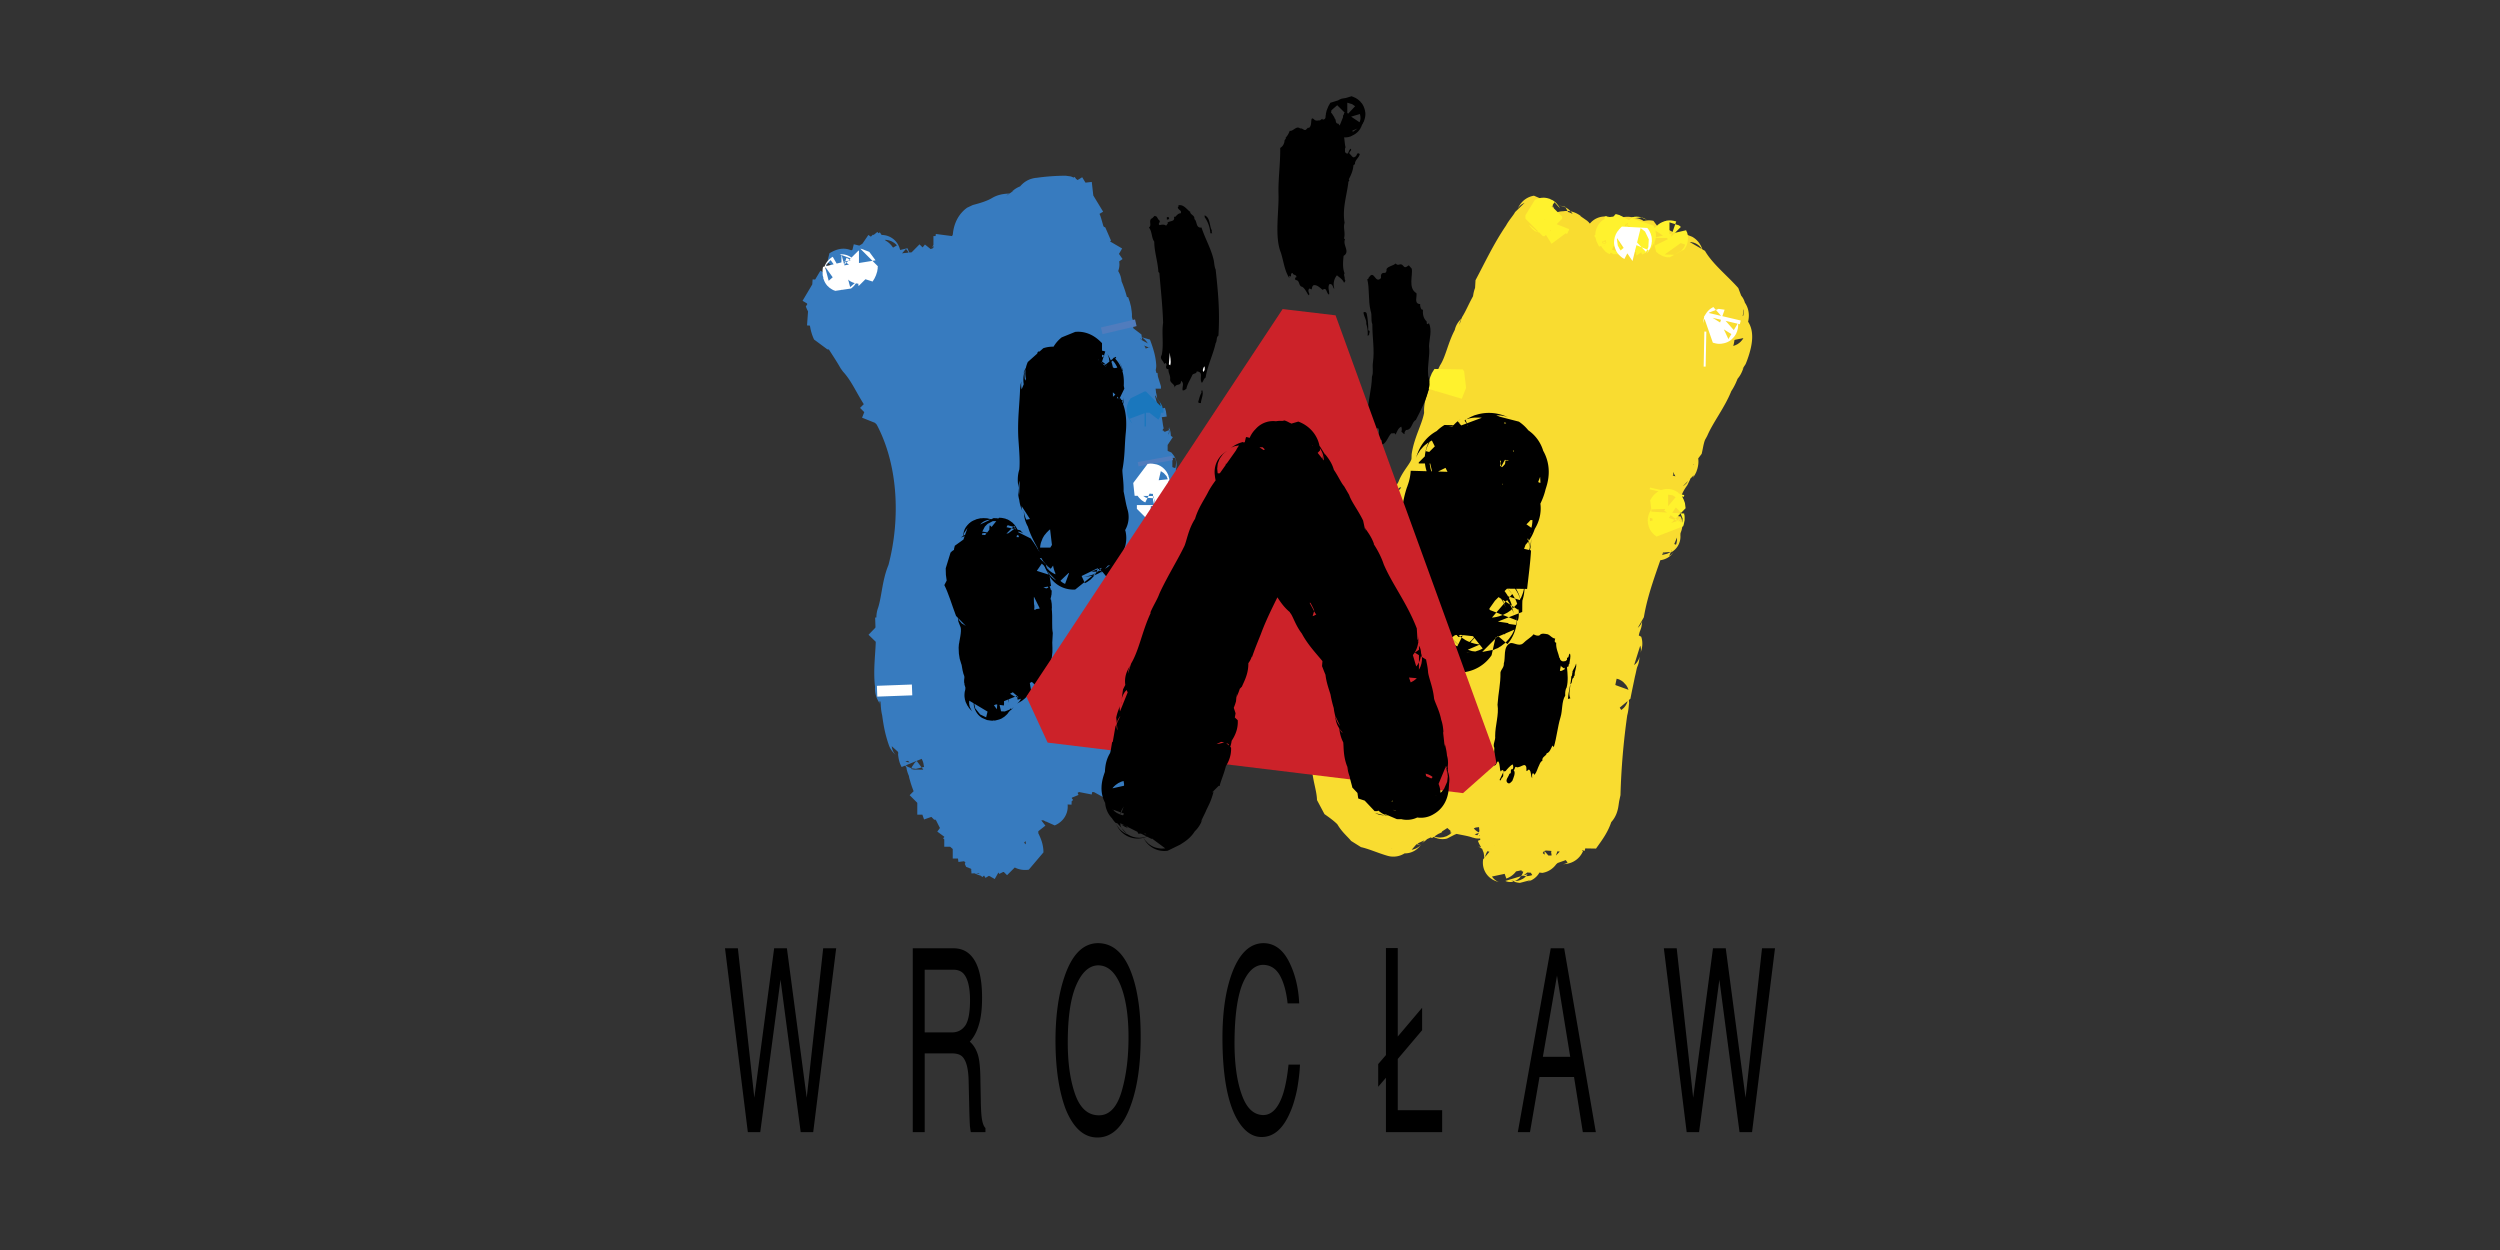 <svg xmlns="http://www.w3.org/2000/svg" id="wroclaw" version="1.1" viewBox="0 0 200 100"><rect x="0" y="0" width="200" height="100" fill="#333333" stroke="none"/><defs><style>.st0,.st1,.st10,.st11,.st12,.st13,.st14,.st15,.st2,.st3,.st4,.st5,.st6,.st7,.st8,.st9,.text{fill-rule:evenodd}.st0,.st15{fill:#fff}.st1,.st10,.st12{fill:#cc2229}.st2{fill:#fff22d;stroke:#fff22d}.st10,.st12,.st13,.st14,.st15,.st16,.st2,.st3,.st4,.st6,.st7,.st8,.st9{stroke-linejoin:bevel}.st10,.st13,.st14,.st15,.st16,.st2,.st3,.st4,.st7{stroke-width:2.801px}.st3{fill:#f9dc30;stroke:#f9dc30}.st16{fill:none;stroke-linecap:square}.st13,.st16{stroke:#377bbf}.st4{stroke:#507cbd}.st14,.st4{fill:#507cbd}.st6{stroke-width:5.966px}.st6,.st7,.st8,.st9{stroke:#000}.st8{stroke-width:3.58px}.st9{stroke-width:4.176px}.st10,.st12{stroke:#cc2229}.st11,.st13{fill:#377bbf}.st12{stroke-width:4.773px}.st14{stroke:#1a77bd}.text{fill:#000}.st15{stroke:#fff}@media (prefers-color-scheme:dark){.text{fill:#ddd}.st2{fill:#121212}.st15,.st2{stroke:#121212}}</style></defs><g id="logo"><path d="M90.248 62.116c-.599-.251-1.37.351-1.89.414-.174-.362-.425-.677-.567-1.022-.11-.158-.268-.174-.378-.267-.126.204.063.534.063.676-.032.015-.048-.016-.063-.032-.079.032-.032.126-.047.19-.174-.3-.362-.725-.709-.913-.252.031-.094.378-.346.346l-.08.409c-.409-.016-.33-.708-.708-.567l-.079-.062c-.125.188-.125.204-.078.439.031.047.11.095.11.158-.205.094-.189-.346-.378-.267l.11.345c-.188.016-.251-.189-.409-.298-.016.014-.047.031-.031.062l-.19-.252c-.472.19.048.535-.125.866.22.031.078.267.188.377l-.062.08-.126-.237c-.142.063-.032.19 0 .268l-.063-.11-.126.079.126.109c-.315-.015-.284-.503-.536-.534.016-.031.016-.299-.157-.377-.11.078-.063.298-.252.345.031.41.063.613.11.975.079.173.205.347.33.456l-.062-.078c-.268.378.55.817 0 1.054-.11-.33-.394-.409-.504-.755-.079-.205-.095-.614-.3-.755-.063.094-.031.235-.031.346-.283.063-.252-.252-.378-.378-.142.393.236.676.267 1.054l-.078.079-.346-.268c-.047.047-.08.11-.142.078l-.047-.031-.078.063c.078.047.267.205.078.267.016.205.126.41.11.567-.457-.094-.299.645-.708.645v.157c-.063-.079-.11-.283-.268-.267-.11.095.094.188.079.33-.19.928.598 1.462.598 2.312-.283.047-.472-.204-.677-.378-.158-.063-.598 0-.567-.346.031-.063-.031-.094-.079-.141-.094.031-.126.141-.031.22-.079.157 0 .41-.158.488l-.11-.11c-.047.031-.063.094-.079.157-.33-.078-.378-.471-.708-.424-.047.157 0 .378.031.534-.314.19-.362-.346-.645-.267l.236.377c0 .047-.11-.031-.158-.031l-.078.142c-.016-.331-.536-.535-.835-.787-.063-.158-.204-.252-.33-.236l-.236-.22c-.047.016-.032.078-.032.11l.488.424.048-.046-.048.046.567.52.048-.032c-.095-.11.157.409.188.079-.031.11.047.235.142.252-.661-.44-1.276-1.038-1.78-1.652.032.079.095.126.158.189l.11-.11c-.33-.189-.362-.55-.598-.723v.11c-.583-.645-.787-1.525-1.322-2.187l-.11.11c-.315-.33-.458-.801-.804-1.084a.86.86 0 0 0-.22-.504c.031.378.142.567.267.944l.032-.031.031.188h-.031c-.22-.629-.535-1.226-.677-1.887-.016.063.047.079.079.11.063-.047.016-.142.031-.22-.236-.252-.237-.258-.326-.573-.027-.504-.59-1.08-.59-1.08s-.139-.156.05.552c-.205-.362.016-1.1-.614-1.085-.016-.205-.22-.236-.3-.425-.267-.77-.378-1.369-.488-2.217-.126-.424-.063-.912-.189-1.321-.063.142-.031.33-.031.488.063-.583-.425-.63-.315-1.18-.204-1.384.095-2.894.047-4.184l.032-.031c-.268-.078.047-.362-.079-.457.268-.377-.015-.77.158-1.179.362-1.1.362-2.359.834-3.428 1.118-4.168.866-9.09-1.244-12.724l-.079.08-.267-.41-.032.032c.158-.393-.346-.503-.377-.865-.693-1.038-1.071-2.044-1.937-2.988-.283-.503-.551-.912-.866-1.4l-.031.047v-.189c-.3-.377-.552-.708-.882-1.1-.3.063.016.471-.3.424-.267-.566-.235-1.117-.33-1.746l-.158-.11.158.032c.016-.22-.189-.44-.268-.677.41 0 .662.613 1.056.456-.016-.393-.552-.44-.536-.676l-.33-.189.141-.078c.079.047.032.204.158.157.031-.22.236-.047.267-.157.158.126.268.55.52.377.079-.173-.158-.173-.22-.22-.095-.205-.615-.362-.268-.614a.675.675 0 0 1 .378.158v-.158l.189.189c.063-.031.031-.094.047-.142.189.079.142-.188.142-.235l-.11-.142c.03.047.188.016.267-.079.173.032-.016.567.267.378-.173-.079 0-.205 0-.299.064.063.11.283.253.299l-.11.487c-.221-.078-.174-.315-.457-.22.267.126-.063.676.346.44v-.11c-.032.094.047.126.078.189a.144.144 0 0 0 .19-.11c-.064-.22.094-.472.141-.724.016.079-.015.173.047.236h.032l.047-.267c-.016.031.016.063.031.078.11-.125-.031-.252-.031-.377l.031.031c.016-.079.142-.141.032-.22l-.064.079c.032-.504.52-.708.441-1.258 0-.158.174-.347.126-.52.22.126.33.158.441.41l.189.046c-.063.032-.016.11-.031.19l.078.062c.016-.015.047-.031.032-.063.3.346.33.63.645 1.007l.08-.063c-.048-.031-.048-.079-.048-.126l.158.189c.173-.3-.158-.472-.158-.787-.063-.047-.078-.125-.031-.188-.11-.3-.363-.44-.536-.724.048 0 .095.016.127-.031l.11.11c.079-.08 0-.19-.047-.268l.079-.063c.236.362.472.897.535 1.353h-.047c-.016.267.173.597.346.755l.078-.11c0 .062.079.093.11.14l.19-.062c-.346-.598-.535-1.258-.913-1.825 0-.11 0-.251-.11-.298a.335.335 0 0 1 .267-.267c.346-.095.11.377.346.377.016.236.268.346.063.566l.425.378c-.078.047-.094.126-.047.189l.079.078c-.079-.031-.126-.22-.19-.33-.078.188 0 .393.08.566.252.063.267-.141.487-.126.142-.11-.141-.33.158-.298.079.11-.047.534.268.456l.062-.189c-.094.173.174.11.237.22.031-.189.204-.157.33-.189.11 0 .252.3.347.079-.11-.11.063-.362 0-.566.142.062.315.015.41.188l.078-.079c.016.158.11.283.236.378.095-.094.205.173.3-.031-.127-.126-.048-.283.11-.346l.157.126c.441-.189 1.087-.33 1.197-.912.189-.11.22-.52.504-.41v-.046c.488.063 1.055-.268 1.386-.708-.095-.22.173-.205.157-.377-.031-.567.127-1.133.567-1.448.646-.173 1.307-.361 1.89-.708.488-.299 1.102 0 1.512-.487.251-.094.409-.393.724-.377.363-.19.315-.551.787-.567a15.591 15.591 0 0 1 2.158-.157c.393.11-.047.944.378.645l.189.205c.125.078.141-.19.283-.205l.22.361c.095.11-.173.378-.063.473-.11.566.315.408.457.833.267.85.425 1.746.944 2.5l.19.11c-.268.19.126.346.11.598.078.094.283.11.141.268-.062.03-.125.094-.189.157l.268.944c.189.11.126.377.189.566.315.676.536 1.541.677 2.296h.079l.047.488c.047.031.063.204.11.299.094.33.032 1.053.646.99.063.378.047.834.33 1.086.22 1.226.787 2.421.835 3.633.126.204.03.566.22.786-.063.315.11.535.158.802.157.44.141.975.299 1.431-.079-.016-.047.268-.031.22s-.048-.079-.08-.11h.111l.047.41h.063v.125c-.047-.031-.063.047-.11.063.157.236.173.52.236.802h-.079c-.031.677 0 1.415.268 2.029l.11-.063c0 .063.079.094.11.141.11-.236-.03-.362-.03-.597h.03l.158 1.053c.016.063-.047-.078-.078-.11-.079.66.126 1.415.11 2.155-.016-.047.032-.126-.031-.158-.047.645.047 1.227-.047 1.888.141.11.393.031.535.078.236-.33.032-.723.032-1.1.047-.284.11-.661-.079-.787.22-.142-.094-.393.126-.567l-.047-.046c.19.519-.078 1.226.236 1.698-.031.142.512.716.638.763-.283.472-8.967 13.619-9.36 14.028l6.078.658c.078.141.33.23.425.513-.032.567-.205 1.259-.3 1.888h-.047c-.189.55-.141 1.132-.488 1.542l-.033.876Z" class="st11"/><path d="M90.248 62.116c-.599-.251-1.37.351-1.89.414-.174-.362-.425-.677-.567-1.022-.11-.158-.268-.174-.378-.267-.126.204.063.534.063.676-.032.015-.048-.016-.063-.032-.079.032-.032.126-.047.19-.174-.3-.362-.725-.709-.913-.252.031-.094.378-.346.346m0 0-.08.409m0 0c-.409-.016-.33-.708-.708-.567m0 0-.079-.062m0 0c-.125.188-.125.204-.078.44.031.047.11.094.11.157-.205.095-.189-.345-.378-.267m0 0 .11.346m0 0c-.188.015-.251-.19-.409-.299-.016.015-.047.032-.031.062m0 0-.19-.251m0 0c-.472.19.048.535-.125.866.22.031.078.267.188.377m0 0-.062.079-.126-.237m0 0c-.142.064-.032.19 0 .268m0 0-.064-.11-.126.079.126.109m0 0c-.314-.015-.283-.503-.535-.534.016-.031.016-.299-.157-.377-.11.078-.063.298-.252.345.031.41.063.613.11.975.079.173.205.347.33.456m0 0-.062-.078m0 0c-.268.378.55.817 0 1.054-.11-.33-.394-.409-.504-.755-.079-.205-.094-.614-.3-.755-.063.094-.031.235-.031.346-.283.063-.252-.252-.378-.378-.142.393.236.676.267 1.054m0 0-.078.079-.346-.267m0 0c-.047.046-.08.11-.142.078m0 0-.047-.032-.078.064m0 0c.078.046.267.204.078.266.015.205.126.41.11.567-.457-.094-.3.645-.709.645m0 0v.157m0 0c-.063-.08-.11-.283-.267-.267-.11.094.094.188.078.33-.189.928.599 1.462.599 2.311-.284.047-.473-.204-.677-.377-.158-.064-.599 0-.567-.346.03-.063-.032-.095-.08-.142-.093.032-.125.142-.03.22-.08.158 0 .41-.158.489m0 0-.11-.11m0 0c-.047.03-.063.094-.079.156-.33-.078-.378-.47-.708-.423-.047.157 0 .377.031.534-.314.189-.362-.346-.645-.268m0 0 .236.378m0 0c0 .047-.11-.031-.157-.031m0 0-.08.141m0 0c-.015-.33-.535-.535-.834-.786-.063-.158-.204-.252-.33-.236m0 0-.237-.22m0 0c-.047.016-.031.078-.031.11m0 0 .488.424.047-.047-.047.047.567.519.047-.031m0 0c-.095-.11.158.409.189.079-.032.11.047.235.142.251-.662-.44-1.276-1.037-1.78-1.652.032.08.095.126.158.19m0 0 .11-.11m0 0c-.33-.189-.362-.55-.599-.724m0 0v.11m0 0c-.582-.645-.787-1.525-1.322-2.187m0 0-.11.111m0 0c-.315-.33-.457-.802-.803-1.085a.86.86 0 0 0-.22-.503c.03.377.141.566.267.943m0 0 .031-.031.032.188h-.032m0 0c-.22-.628-.535-1.225-.677-1.887-.015.063.048.08.08.11.062-.047.015-.141.03-.22-.235-.252-.237-.257-.326-.573-.027-.503-.59-1.08-.59-1.08s-.138-.155.05.552c-.204-.362.016-1.1-.613-1.085-.016-.205-.22-.236-.3-.424-.268-.771-.378-1.369-.488-2.217-.126-.425-.063-.913-.189-1.322-.063.142-.031.33-.031.488.063-.582-.426-.63-.315-1.18-.205-1.384.094-2.893.047-4.183m0 0 .031-.032m0 0c-.267-.079.048-.362-.078-.457.267-.377-.016-.77.157-1.18.362-1.1.362-2.358.835-3.428 1.118-4.167.866-9.09-1.245-12.723m0 0-.078.08-.267-.41-.032.032m0 0c.157-.393-.346-.503-.378-.865-.693-1.038-1.07-2.044-1.936-2.988-.284-.503-.552-.912-.866-1.4m0 0-.032.047v-.189m0 0c-.3-.377-.552-.707-.882-1.1-.299.063.016.471-.299.424-.268-.566-.236-1.116-.33-1.746m0 0-.158-.11.157.032m0 0c.016-.22-.188-.44-.268-.676.41 0 .662.613 1.056.456-.016-.393-.552-.44-.536-.677m0 0-.33-.188.141-.079m0 0c.079.047.032.205.158.158.031-.22.236-.048.268-.158.157.126.267.55.52.378.078-.173-.159-.173-.221-.22-.095-.205-.615-.362-.268-.614a.675.675 0 0 1 .378.157m0 0v-.157l.189.189m0 0c.063-.032.031-.095.047-.142.189.078.142-.188.142-.236m0 0-.11-.14m0-.001c.031.046.189.015.267-.08.174.032-.015.567.268.378-.173-.078 0-.204 0-.298.063.063.11.283.252.298m0 0-.11.488m0 0c-.22-.078-.174-.315-.457-.22.268.126-.063.676.346.44m0 0v-.11m0 0c-.031.094.047.126.079.189a.144.144 0 0 0 .189-.11c-.063-.22.094-.472.142-.724.015.079-.016.173.047.236m0 0h.031l.047-.267m0 0c-.015.031.016.063.032.078.11-.125-.032-.252-.032-.377m0 0 .032.031m0 0c.016-.078.142-.14.032-.22m0 0-.064.079m0 0c.032-.503.52-.708.441-1.258 0-.157.174-.346.126-.52.22.127.33.158.441.41m0 0 .19.046m0 0c-.063.032-.016.111-.032.19m0 0 .079.063m0 0c.015-.016.047-.032.031-.064.3.346.33.63.646 1.007m0 0 .079-.063m0 0c-.048-.031-.048-.079-.048-.126m0 0 .158.19m0 0c.173-.3-.158-.473-.158-.787-.063-.047-.078-.126-.031-.19-.11-.298-.363-.44-.535-.723.047 0 .094.016.126-.031m0 0 .11.11m0 0c.078-.078 0-.189-.047-.267m0 0 .078-.063m0 0c.236.362.472.896.535 1.352m0 0h-.047m0 0c-.016.268.173.598.346.755m0 0 .079-.11m0 0c0 .063.079.094.11.141m0 0 .19-.062m0 0c-.347-.598-.536-1.258-.914-1.824 0-.11 0-.252-.11-.299a.335.335 0 0 1 .267-.267c.346-.095.11.377.346.377.016.236.268.346.064.567m0 0 .425.377m0 0c-.079.046-.094.125-.047.188m0 0 .079.079m0 0c-.079-.031-.126-.22-.19-.33-.078.188 0 .393.08.566.252.063.267-.141.487-.126.142-.11-.141-.33.158-.298.079.11-.047.534.268.456m0 0 .062-.19m0 0c-.093.173.174.11.237.22.032-.188.205-.157.331-.188.11 0 .252.299.346.078-.11-.11.063-.362 0-.566.142.063.315.016.41.189m0 0 .078-.079m0 0c.016.158.11.283.236.378.095-.094.205.173.3-.032-.127-.125-.048-.282.11-.345m0 0 .157.125m0 0c.44-.188 1.087-.33 1.197-.912.189-.11.22-.52.504-.409m0 0v-.047m0 0c.488.063 1.055-.267 1.385-.708-.094-.22.174-.204.158-.377-.032-.567.126-1.133.567-1.447.646-.173 1.307-.362 1.89-.708.487-.3 1.102 0 1.511-.488.252-.094.41-.393.725-.377.362-.189.314-.55.787-.566a15.591 15.591 0 0 1 2.157-.158c.394.11-.047.944.378.645m0 0 .188.205m0 0c.126.078.142-.189.284-.205m0 0 .22.362m0 0c.095.11-.174.378-.063.472-.11.567.315.41.456.834.268.85.425 1.746.945 2.5m0 0 .19.111m0 0c-.269.189.125.346.11.598.078.094.283.11.141.267-.063.031-.126.094-.189.157m0 0 .268.944m0 0c.189.11.126.377.189.566.315.677.536 1.542.677 2.297m0 0h.079l.047.487m0 0c.047.03.063.204.11.299.095.33.032 1.053.646.99.063.377.047.833.33 1.085.22 1.227.787 2.422.835 3.634.126.204.031.566.22.786-.063.314.11.535.158.802.157.44.142.975.3 1.43-.08-.015-.048.269-.032.221s-.047-.079-.08-.11m0 0h.111l.047.409h.063v.126m0 0c-.047-.031-.063.047-.11.063.157.236.173.519.236.802m0 0h-.078m0 0c-.032.676 0 1.415.267 2.029m0 0 .11-.063m0 0c0 .063.079.094.11.141.11-.236-.03-.362-.03-.598m-.001 0h.031l.158 1.054m0 0c.016.063-.047-.078-.079-.11-.078.661.126 1.416.11 2.155-.015-.047.032-.126-.03-.157-.048.644.046 1.226-.048 1.887.142.11.394.031.536.078.236-.33.031-.723.031-1.1.047-.284.11-.661-.078-.787.22-.141-.095-.393.126-.566m-.001 0-.047-.047m0 0c.188.519-.08 1.227.236 1.698-.032.142.511.716.638.763-.284.472-8.968 13.619-9.36 14.028m0 0 6.077.658m0 0c.079.141.33.23.425.513-.031.567-.205 1.259-.3 1.888m0 0h-.046m0 0c-.19.55-.142 1.133-.488 1.542" class="st16"/><path d="M71.541 20.963c-.141-.126-.22-.346-.236-.566l.236.566Zm-3.07.315c.015-.047-.016-.063-.032-.08h-.047c.267.693-.63 1.07-.331 1.779-.158-.048-.016-.252-.11-.347.141-.644.299-1.289.44-1.918-.063.204.142.361.08.566Zm-.945.251.047-.031c.205.189.094.393.031.598a2.996 2.996 0 0 1-.535-.63c.158-.094.63-.361.457.063Zm-.032 1.023c-.157-.283-.393-.598-.488-.865.11.346.52.503.488.865Zm-.189.833v.079c-.11.047-.078-.063-.11-.11.032 0 .095-.016.11.031Zm23.792 5.867c.015.094-.079-.204-.158-.3-.11.174.047.331.047.52-.047-.44-.189-.85-.299-1.274l-.047.031c.016.047-.063-.11-.031-.188 0 .047-.032.125.031.157.11-.173-.079-.44.047-.535.19.504.379 1.055.41 1.589Zm.11.708c.031.346.063.645.268.943v.189a6.735 6.735 0 0 1-.457-1.541c.063.141.016.393.189.409Zm.725 3.365-.08-.298.08.267v.031Zm.33 1.589c-.063-.158-.252-.472-.063-.645-.142.236.095.409.063.645Zm.457 2.217c.031.173-.047-.063-.032-.11l.032.11Zm.377 1.825c.063-.047.095-.126.08-.189l-.032-.047c.189-.031.11.299.189.456-.142.33.141.582.063.976-.063-.048-.016-.19-.142-.142l-.11-.613c-.126-.079-.079-.3-.19-.41l.032-.267.11.236Zm.378 1.76c0 .048.016.095-.031.127l-.047-.157c.047-.016.063.015.078.03Zm.08.504-.111.063c.063.047.031.126.031.189l-.078-.519c.094.188.126.047.157.267ZM78.752 68.68l-.19.078-.11-.236c.173-.047.19.142.3.157Z" class="st13"/><path d="M107.783 9.22c-.19.063-.047.566-.331.3-.047-.158.047-.378.142-.52.079.032.346.063.19.22Z" class="st7"/><path d="m117.026 60.868-5.67-15.924c.159-1.525 1.025-3.342 1.387-4.773.346-.141.078-.708.377-.912.237-.96 1.276-1.604 1.197-2.705.174-1.227.851-2.249 1.024-3.475-.141-1.038.708-2.061 1.023-3.068.646-.959.787-2.233 1.402-3.208-.11-.251.346-.377.377-.676.378-.582.646-1.29 1.024-1.919.078-.204.047-.566.22-.802.047-.141-.079-.251-.11-.33.772-1.447 1.449-2.91 2.41-4.31.204-.408.598-.77.802-1.242.236-.094.174-.44.457-.487.063.094 0 .236.142.299 0 .267.157.456.157.723.204.189.19.535.457.63.158-.111.22-.284.3-.441 0 .063.078.094.11.141.14-.173.362-.283.378-.456l.03.047.08-.158c.03.063.11.032.157.048-.031.141-.252.299-.158.487l.346-.378c.047.283-.299.567-.299.787.142 0 .19-.173.253-.268l-.032-.031c.204.078.063-.3.268-.11.283-.236.519.125.787.22.394.471.818.738 1.323 1.022.235.015.299-.268.425-.378-.095-.047-.08-.141-.08-.22h.111c-.063.031-.031.11-.031.188.11.063.267.016.41.032.203-.142.046-.582.408-.488l-.03.456c-.111-.047-.111.063-.159.11.189.08.551-.015.567.22.142.095.22.158.315.3.173-.11-.079-.613.3-.44 0 .094.157.14.22.063.251-.236.094-.818.645-.677l.158.236c.08-.063.157-.236.252-.125-.031.157.047.267.158.346.157.047.409.078.488-.11l.11.141c.095-.126.315-.252.457-.22-.047.55-.646.865-.646 1.353.457-.33.52-.85.882-1.196.064.173.205.268.142.44.032-.03.094-.046.078-.11h.08c.157.33-.331.614 0 .913.078-.126.173-.283.11-.425h-.08c0-.157.159-.252.19-.409.456.126.771.488 1.244.645.189-.126.473-.142.724-.079.284.158.11.598.489.598.708 1.242 1.983 2.249 2.834 3.208v.268c-.142.487-.536.77-.6 1.29-.046.047-.109.078-.109.14.047.048.078.111.141.08.3-.378.441-.85.756-1.211.064.031.032.11.047.157-.047.063-.158.094-.126.189.032.015.047.047.08.031l.078-.063c.413.295.142.614.08 1.133-.048.11-.253.267-.111.377 0 0 .031-.055.11-.047.93.093 0 2.264 0 2.264-.252.268-.205.692-.535.913-.173.409-.284.755-.567 1.132-.457 1.242-1.433 2.437-1.969 3.696-.33.487-.393 1.132-.519 1.667-.283.157-.33.487-.425.755.205.047.11.315.08.44-.096.22-.253.33-.3.566-.079.016-.095-.11-.19-.063-.14.047-.047.189-.078.3-.378.518-.693 1.084-.787 1.729.173.204.157.534.03.802-.125.016-.251 0-.33.11.205.142.031.614.3.567-.174.393.047.817-.346 1.132.094.173-.19.252-.032.409.141-.283.284-.598.488-.833.079.173-.3.503-.157.691.078.126-.205.236 0 .3.047.094-.064.078-.11.11-.064-.032-.095.031-.143.078-.03.079.048.126.064.189-.11.063-.094.204-.252.142l-.047-.41c-.047-.015-.08.063-.142.032l-.078-.299c.031.393-.394.377-.489.677-.63 1.887-1.37 3.727-1.7 5.74-.19.157-.126.487-.19.723-.267.614-.251 1.212-.456 1.84.08.173-.142.283-.047.425.189-.22.236-.66.535-.755.079.235-.157.471-.078.707-.19.142-.08.472-.19.692-.14.314-.173.676-.267 1.007-.126.629-.268 1.258-.378 1.856-.032 0-.095.015-.11-.032-.174.11-.048.268 0 .41-.048.298-.048.629-.142.912a57.941 57.941 0 0 0-.567 6.636c-.205.488-.032 1.117-.567 1.4-.19.85-.646 1.415-1.134 2.107-.031-.047.064-.456-.235-.456-.142-.11-.016-.378-.221-.44-.3.408-.52.912-.535 1.463h-.11c.015-.047-.048-.079-.08-.11-.157.362-.566.047-.755.377-.33-.126.063-.739-.41-.755a.284.284 0 0 0-.268-.11c-.031.251-.409.267-.267.598-.174.094.158.393-.11.424-.126.11-.173.346-.379.378-.33-.142-.63.047-.976-.079v.33c-.252-.063-.126.22-.267.314.079.19-.142.158-.236.22-.22-.015-.504-.314-.678-.03-.173-.08-.456-.047-.488.14-.126-.188-.535-.079-.488-.377.22-.079.142-.235.11-.409-.031-.33-.063-.755-.267-1.054-.047-.33-.221-.424-.33-.723-.285 0-.473-.284-.694-.345.315-.158-.11-.3 0-.44v-.159l.047.032c-.094-.236.362-.393-.047-.567l-.063.425c-.047-.11-.095-.378.032-.487l-.032-.047c-.158.031-.142.204-.19.298-.22-.11-.125.221-.345.19-.551-.205-1.244-.269-1.859-.44-.315.172-.677.235-.976.486-.126.032-.173-.22-.299-.078v.11c-.252-.11-.299-.645-.677-.33-.126.063-.283.063-.378.22.095.189-.031.393-.079.566-.268-.125-.473.031-.677-.157l-.047-.031c-.095.22-.52.298-.52.566-.22.03-.204.424-.503.22-.347-.33-.441.378-.82.314-.677-.189-1.463-.55-2.235-.723-.362-.456-.787-.755-1.055-1.29-.394-.44-.898-.802-1.37-1.132-.016-.943-.379-1.809-.41-2.705.187-.402.482-1.646.48-1.588l.323.107 9.873 1.073Z" class="st3"/><path d="M111.672 53.46c-.19-.078-.173-.377-.22-.565.015.172.267.33.22.566Z" class="st10"/><path d="M123.576 17.336v.157h-.141v-.267c.093-.048.093.078.14.11Zm.535.755.079-.158-.047.158h-.032Zm4.992.456-.158.078-.032-.126c.064.016.143-.015.19.048Zm.032.455c-.047-.078-.221-.299 0-.267v.267Zm1.936-.235c.047.078-.094.173-.126.267h-.03c.188-.063-.048-.189 0-.3.062-.014.077.064.156.033Zm-1.48.267c.03.063-.031.11-.079.158-.047-.047-.11-.047-.142-.126-.141-.064.095-.205 0-.3.252-.125.142.236.22.268Zm4.047 0c.031.063-.048.11-.08.158-.03 0-.063-.032-.078-.047.015-.048.063-.143.158-.11Z" class="st2"/><path d="M130.6 19.483c-.188-.099.021-.252.117-.343.108.128-.067.218-.118.343Zm7.295 5.836-.07.297.07-.297Zm-.396.777.164-.263c-.032.015.07.347-.164.263Zm-1.178 1.829.158.003-.158-.003Z" class="st15"/><path d="M115.64 31.38c.063-.315 0-.708.236-1.022l.11.157-.346.865Zm17.73 7.926-.031.142.031-.142Zm.079 1.4c-.19 0-.095.315-.3.142.08-.11.284-.598.3-.142Zm-.158 1.054c-.19-.126.047-.283.079-.377.031.14-.047.251-.079.377Z" class="st2"/><path d="m87.14 18.752.456 1.053c-.063-.047-.173-.299-.267-.456l-.032.268c-.189-.236-.126-.614-.189-.834-.047.016-.047.08-.047.11l-.11-.267.157.157.031-.031Z" class="st13"/><path d="M68.827 21.299c0 .11-.078.299-.157.409v-.252h.047v-.189c.016.048.063.032.11.032Zm-1.511.456c-.11.063.062.11-.048.189-.141-.048.032-.158-.063-.268-.03.126.126.032.11.079Z" class="st15"/><path d="M89.139 25.278c0-.345-.283-.629-.189-.99.126.314.236.77.189.99Z" class="st13"/><path d="m89.438 25.876.126.535-.126-.535Z" class="st4"/><path d="M91.674 33.016c-.047-.126-.22-.157-.11-.299h.11v.3Z" class="st14"/><path d="m92.399 36.712.063.346-.063-.346Z" class="st4"/><path d="m92.241 38.945-.079.566-.11-1.022c.268-.047-.063.33.19.456Zm.11 1.463h.048v.299h-.048v-.3Z" class="st15"/><path d="M93.532 41.32c-.031-.267-.11-.409-.078-.645l.078.645Z" class="st13"/><path d="m71.551 54.813.032.865-.032-.865Z" class="st15"/><path d="M107.788 9.221c-.189.064-.047.567-.33.3-.048-.158.046-.378.141-.52.08.032.346.064.189.22Zm-1.024.19-.031.031c.205.079.031.456.346.456.047.126.268.236.19.456.345.44.251.96.377 1.432-.079.11-.031.251-.047.377.063.063.126.158.236.11.063-.11.095-.298.22-.377.142.173-.189.22-.078.425.142.078.235.377.425.22.188-.063.11-.409.378-.22-.047.315-.425.487-.378.833-.063-.031-.08.047-.126.063-.032.425-.189.786-.378 1.133.126.11-.064.157-.032.267-.14 1.085-.487 2.076-.299 3.208-.126.378.08.834-.047 1.242l.08.079c-.205.472.44.99-.111 1.321-.048.44-.094.991.079 1.4-.11.11.047.315 0 .456.079.126.079.158-.047.3-.094-.268-.379-.44-.567-.598a1.125 1.125 0 0 0-.221 1.006v.079c-.11-.094-.11-.44-.377-.378-.174.252.03.63-.032.834-.22-.064-.173-.645-.504-.378-.142-.078-.41-.409-.708-.377-.174.062-.142.299-.19.345l-.157-.078c-.142.126-.095.22-.031.409l.031.047c-.031.031-.095.047-.079.11-.14-.236-.362-.708-.598-.723-.22-.174-.11-.504-.457-.52l-.031-.188c.03 0 .094 0 .11-.047.016-.22-.268-.126-.3-.33-.204.047-.078.173-.157.299l-.08-.079c-.062.031-.015.126-.03.188-.393-.613-.457-1.367-.678-2.044-.519-1.274-.125-3.381-.188-4.781-.016-1.227.158-2.375.14-3.586.237-.126.347-.409.347-.613l.11-.142-.031-.047c.158-.173.284-.393.33-.566.285.063.536-.44.835-.189.204-.047.346.236.489.079l.157-.158.031.048c.378-.173.047-1.054.457-.677.157.142.3.048.457.063l.189-.141c-.016.031.016.047.031.078.41 0 .22-.755.725-.503l.22.346Zm-11.588 7.517.031-.047c-.016.33.378.299.346.645.236.173.095.738.567.676.3.912.772 1.698.977 2.61.047.205.047.52.157.755.189 1.762.347 3.319.22 5.285-.188.126-.094.424-.22.597-.22.975-.646 1.762-.803 2.753-.158.094-.19.33-.3.424-.251-.346.19-.865-.409-.912-.031.204-.236.141-.346.267-.158.377-.41.724-.488 1.132-.158.079-.143.14-.3.11-.047-.283.159-.566-.125-.754 0 .487-.425.141-.52.566.048-.33-.393-.378-.346-.708.016-.33-.157-.472-.141-.802-.205.031-.22-.173-.158-.3.016-.078-.016-.14-.079-.188l-.11.08c-.047-.284-.394-.378-.189-.725.173-.849-.016-1.745.11-2.563-.047-1.447-.189-2.626-.299-3.995l-.079-.078c-.047-.834-.33-1.62-.33-2.422-.237-.33-.158-.802-.426-1.132.252-.173-.031-.504.19-.708.157-.047.251-.315.346-.189.126-.016.157.236.3.33.125.142-.174.268.03.378.142-.047.379-.079.505.047l.141-.189-.031-.047c.173-.189.63-.047.52-.487.047-.016.063.016.078.031.158-.141.268-.314.457-.299.142-.252-.252-.267-.22-.519.126 0-.016-.078.063-.126.36-.078.613.268.88.504Zm1.731 1.431c.08.079-.015.22.08.3h-.158a2.501 2.501 0 0 0-.457-1.29v-.142c.425.173.378.739.535 1.132Z" class="st5"/><path d="M93.506 17.368c0 .047-.015.095.032.126-.047.063-.11.079-.19.063v-.189h.158Zm18.785 3.932c.127.173.3 0 .41-.078l.236.267c.11.503-.315 1.572.378 1.965.063.284-.19.787.22.866h.079c-.016.125.015.345.142.456h.079c-.017.314 0 .66.299.943.015.079-.016.174.047.22l.14-.078c.253.566.032 1.211 0 1.824.096.834-.156 1.479-.063 2.375.08.283.159.63.064.944-.173.928-.646 1.793-1.055 2.595-.363.188-.284.802-.788.802-.062.094-.157.188-.11.33-.094-.016-.157-.11-.236-.189l-.031.047c.047-.173.063-.282 0-.456-.252.11-.347.41-.457.645-.063-.205-.173-.079-.346-.11-.284.299-.33.676-.678.896-.188-.047.08-.44-.22-.377l-.157.188c.11-.11-.031-.22-.11-.299.094-.251.299-.55.11-.833-.237.094-.504.189-.708.299-.127-.11-.347-.094-.457 0-.064-.063-.032-.189-.048-.3.268-.094 0-.298.08-.408.14-.204.063-.535.298-.676-.015-.928.33-1.982.347-3.02.141-.377.015-.723.079-1.132.14-1.038-.048-1.934-.048-3.067-.141-.362 0-.707-.141-1.085-.205-.849-.064-1.73-.268-2.532.126.048.079-.11.158-.157.409-.598.472.582.945.079-.032-.252.015-.456.33-.41.11-.078.126-.188.11-.314.173-.252.504-.236.725-.44.267.283.362-.142.645.22Z" class="st5"/><path d="M109.347 25.153c.079.362.126.928.11 1.274.22.031.047.236.079.346-.047.031-.063.094-.126.078a2.389 2.389 0 0 0-.11-.943c.047-.3-.205-.614-.22-.913.126-.093.267.017.267.158Z" class="st5"/><path d="m93.617 29.226-.11-.078.078-.944c0 .3.142.677.032 1.022Z" class="st0"/><path d="M86.684 28.928c-.094.424.363.566.3 1.053.016.236-.236.614.157.755l.11.236.032-.047.126.158c.11-.205.08-.535.032-.755.031.015.063-.016.078-.032-.14-.126-.047-.315-.078-.456l.189-.047-.031.047.062.078.047-.046c.015.157.047.094.078.235-.047-.015-.063.016-.078.032.189.173.078.676.11.944l.079.408c-.126.064.015.41-.19.504v.11c-.157.016-.015.22-.11.3.016.14-.094.471.19.534l.03-.047c.221.393.221 1.085.158 1.62-.094.99-.063 1.777-.236 2.69-.126.66.126 1.478.047 2.295.142.52.236 1.322.41 1.809v.047c.047.047-.158 0-.19-.11a.221.221 0 0 0-.157-.268c-.11.142.063.362-.11.52.016.534 0 .974.268 1.478.031.125-.032.314-.19.408l-.03-.031c.015.173-.174.204-.268.298-.158-.016-.299.173-.346.3-.063.282.378.47.11.691v.063c-.299-.236-.157-.519-.299-.818.016.3-.362 0-.456.252.204.44-.363.456-.19.881a1.089 1.089 0 0 0-.409-.267c-.173.078 0 .22-.031.33-.268.015-.158-.33-.346-.44-.11-.205-.079-.52-.3-.614.063-.047.032-.141.032-.22-.283-.204-.189-.582-.378-.833-.3-.582-.63-1.102-.756-1.778-.315-.188.016-.55-.33-.708 0-.361-.331-.66-.158-.99-.22-.063-.064-.205-.11-.378.094-.283-.158-.739.03-1.022.158-.944.032-2.218-.03-3.161-.064-1.384.094-2.36.141-3.744.032-.157.11-.345.079-.487.047-.031.047-.236.189-.299-.032-.11.142-.299.079-.425l.11-.062c-.016-.032-.047-.047-.032-.079.142-.047.205 0 .331.141.016.08-.189.315.047.378.315.11.174-.362.488-.252-.126.142.048.346.158.487.283 0 .063-.503.19-.723.188 0 .424.032.598-.031.11-.41-.079-.912.3-1.211.155-.016.344.189.454.299Z" class="st9"/><path d="m96.372 29.604-.11.157c-.079-.157-.016-.283.079-.456.063.079.031.19.031.299Z" class="st0"/><path d="M96.183 31.224c.126.362-.11.723-.11 1.022-.079 0-.174.016-.22-.079.078-.251.125-.518.267-.755 0-.062-.047-.188.063-.188Zm19.352 6.873c.047.22-.063.55-.11.833-.157.047-.315-.063-.22-.267.094-.283.078-.629.188-.912.11.047.063.236.142.346Z" class="st5"/><path d="M120.558 38.632h-.031v-.126h.031v.126Z" class="st0"/><path d="M80.122 42.972c0 .031.032.047.048.063l.031-.032-.031.032c.094.126.236.456.456.377.22.22.425.504.709.504.236.314.566.802.645 1.085.284 0 .064.424.347.488.063.267-.031.582.22.755l.031-.032c.048.299.079.645.126.912l.032-.047c-.016.142.031.252-.032.425 0-.047-.031-.063-.047-.079-.031-.016-.047.016-.079.032.016.047-.015.126.048.157h.078c-.126.456.11.707.032 1.132.094.74-.032 1.384.11 2.154-.189.63.142 1.337-.268 1.888.11.125.284.44.158.708l-.031-.032c-.032.126-.237.064-.268.189-.016-.424.189-.865-.047-1.242-.173-.016-.252.251-.378.33-.063.377.031.833-.22 1.1-.032.19-.11.378-.08.598-.11-.094-.22.03-.33.047 0-.047-.031-.062-.047-.078-.047.062-.047.173-.142.188l.032.032c-.236.488-.914.345-.866.991-.237-.284-.33.204-.536.188-.268.064-.141.535-.52.44-.047-.03.048-.189-.078-.22l-.3.22c.048-.345-.55-.44-.314-.786.015-.268-.016-.44.125-.598.032-.204-.346-.33-.157-.502-.016-.142-.063-.41-.032-.567-.236-.346-.173-.865-.346-1.195-.078-.189-.157-.708-.078-.99.11-.599.314-1.511-.079-2.156-.047-.235-.016-.581-.252-.676-.33-.865-.583-1.777-.992-2.595l.3-.047c-.064-.283-.016-.692-.064-.943.047-.047.142-.031.22-.031-.015.204.158-.095.158.11.016-.157-.079-.362.142-.409.189.063.236.33.425.44-.158-.236.315-.582-.126-.708-.047-.204-.205-.299-.142-.487.032 0 .047-.031.079-.047.142.094.157.126.33.268.205.03.19-.173.268-.268-.063-.079-.031-.189-.157-.267l.125-.11c.095.141.048.11.11.267.142-.079.19.141.331.079.158-.252-.252-.268-.189-.535-.11-.078-.204-.126-.22-.268.094-.094-.032-.298.11-.33.362-.204.709.3.992-.047h.063c.079 0 .142.3.315.158.063-.047.08-.11.063-.189.126-.001.174.062.19.156Z" class="st7"/><path d="M118.479 36.052c.11.189.284-.015.378.047.363-.251.63.142.993.11.283.19.062.551.188.787.064.157-.14.283.032.378h.079l-.032.047.11.11a1.5 1.5 0 0 0 .22-.677c.331-.015.016.33.158.488.552.22.22.723.142 1.1-.095.441-.378.85-.488 1.165 0 .315-.268.535-.22.865.094.094.33.11.189.299-.316.14-.158.644-.425.833-.142.44-.347.897-.253 1.368-.078.063-.03.236-.046.3-.08.235-.159.566-.08.786l.08-.189c-.048.865-.19 1.934-.3 2.91l-.03-.346c-.363-.016-.096.503-.238.723-.172.535-.125 1.258-.14 1.7-.08-.08 0-.253-.159-.269-.079.205-.158.567-.079.677-.031-.016-.047-.095-.11-.063-.157.063-.015.267-.11.377l-.047.33c-.267-.188-.063-.707-.378-.864-.095.141-.11.22-.188.377l-.032.22c-.11.017-.063-.44-.346-.408-.252-.016-.362.252-.52.377 0 .33-.031.74.032 1.133-.095.14-.3.063-.41 0 .047-.425-.063-.913-.188-1.29-.11-.015-.206.047-.347 0 0-.141-.11-.252-.19-.377-.03 0-.094 0-.109.047.063-.189-.11-.3-.19-.378.017-.314-.03-.629-.188-.833a2.399 2.399 0 0 0 0-.944l-.079-.157c-.314.409.126.817-.079 1.258-.11.032-.095-.126-.11-.189 0-.078-.08-.11-.11-.157l-.031.031c0-.503 0-1.1-.158-1.572.063.015.11-.047.158-.079-.19-.141-.11-.456-.08-.644.064-.787.032-1.48.032-2.155-.079-.016-.283 0-.267.157v.142c-.016-.047-.064-.032-.11-.032-.143.11-.174.268-.19.456-.078-.094.11-.361-.141-.345-.41.534-.126 1.29-.346 1.934h-.032c-.11-.96.3-1.651.378-2.58.063-.44.268-.723.52-1.084.157-.047.094.157.236.14.315-.723.299-1.43.566-2.185a7 7 0 0 0 .441-2.076c0 .047.032.063.047.078.347-.173.189-.817.599-.833v-.079c.251 0 .425.048.488-.22-.031-.063.047-.173.125-.22.142.094.253.079.253.3.093.188 0 .25.188.377.19-.33.268-.74.457-1.022.11.03.095.22.268.157.158-.094.174-.3.267-.378-.017.014-.048.03-.048.061Zm1.969 2.076c-.11.173-.236.268-.189.457-.19.345-.236.755-.378 1.132.094.031.236.063.268-.032.393-.377.204-1.069.299-1.557Zm-.835 3.476c.221-.205.205-.55.315-.755-.173.188-.315.535-.315.755Zm-.22 2.5c.031.095-.048.19-.08.22v-.22h.08Z" class="st6"/><path d="M86.594 45.803c-.016.047.031.11-.047.142-.11 0-.189-.126-.3-.19-.047-.22.473-.25.347.048Z" class="st5"/><path d="M111.678 53.462c-.19-.079-.19-.362-.221-.566.016.173.267.33.22.566Z" class="st1"/><path d="M125.974 54.029c-.03.062-.11.093-.078.188-.205.063-.063.424-.268.519 0 .378-.173.786 0 1.132l-.189.047c.032-.63.236-1.195.268-1.809.11-.078.031-.251.11-.346l-.031-.03c.094-.22.252-.41.299-.646.078.284-.142.645-.11.945Zm-1.558-2.942c-.032.141-.095.299.079.33-.032.488.173.803.267 1.243l.032-.032c-.032.174.188.33.346.268.094.031.157-.063.22-.11v-.158c.205-.031.08-.251.237-.345.094.283-.032.566-.047.833-.08.047-.08.126-.032.188-.063-.03-.11.048-.158.08.047.55.11 1.084-.031 1.62-.11.157-.126.456-.11.644-.299.472-.205 1.18-.378 1.73-.237.786-.3 1.604-.536 2.39l-.11-.125c-.11.22-.236.582-.456.613-.032.236-.41.283-.346.598-.127.063-.19.189-.253.345-.14.268-.188.551-.378.787-.046-.032-.046-.157-.157-.11-.063.11-.031.252-.031.378-.142-.205-.047-.504-.236-.677-.126-.032-.095.094-.22.11-.017-.188.046-.456-.19-.488-.22.064-.33.174-.567.19-.204-.158-.141.172-.268.22.19.204-.015.613-.11.864-.141.126-.204.268-.378.158-.236-.22.095-.487.142-.723.267-.047-.032-.393.267-.378.064-.094.064-.267 0-.378-.188.08-.456.393-.566.535-.378.016-.032.378-.3.535l-.11.22c-.015-.016-.047-.047-.079-.032l.346-.723c-.046-.031-.093-.11-.157-.079l-.079.11c-.126-.141-.031-.597-.22-.817-.158.094-.11.393-.378.33h.032l.046-1.4c-.157-.282.11-.598.064-.943 0-.866.314-1.698.19-2.516.062-.96.251-1.635.235-2.58.047-.235.299-.409.267-.707.158-.472-.078-1.321.489-1.62.268-.126.708.299 1.055 0 .268-.283.63-.456.835-.723.14.079.33.157.487.079.142-.205.457-.11.646-.08.237.095.331.315.599.346Zm.457 2.14-.08.423c.095.095.252-.062.379-.11 0-.046.015-.094-.032-.125l-.047.047c-.08-.094-.22-.11-.22-.236Z" class="st5"/><path d="m117.33 61.08-12.728-35.039L84.1 57.04l33.23 4.041Z" class="st12"/><path d="M102.366 35.47c.22-.08.173.267.346.314.157.063.252.267.456.22l.19-.11c-.047-.158-.252-.3-.11-.488.299.11.551.362.567.708-.079 0-.237-.079-.346-.031.047.299.315.613.535.897.126-.063-.11-.189.11-.142 0 .126.157.079.22.142.158.471.709.802.677 1.32.473.551.709 1.29 1.213 1.825.252.818.85 1.541 1.212 2.296-.016.66.583 1.085.787 1.667l-.063.063c.346.488.678 1.038.866 1.636.756 1.793 1.937 3.27 2.646 5.126-.047.19.094.33-.11.41l-.126-.11-.032.046c-.487-.456-.267-1.258-.756-1.745-.015-.189-.173-.3-.267-.456-.08.063-.189-.016-.268.125.079.252.142.55.378.708 0 .299.299.488.315.802.283.236.299.66.566.944l.221-.078c.22.14.08.518.346.597-.094.11-.015.33.064.456-.08.126 0 .267.078.378.063-.063.142.063.236.031.048.33.11.504.141.834.048.755.426 1.462.489 2.232.095.708.519 1.259.614 1.966.19.41.063.818.268 1.243-.126.535.205.974.141 1.541.236.236-.125.44.047.676.08.174-.015.409.064.567-.142.047.094.188.079.314-.064.425.031 1.007-.378 1.195-.11.095-.237.016-.33-.063.014-.157-.111-.235-.159-.346-.047.016-.126-.03-.157.032-.017.142-.252.094-.378.19-.031.156-.063.533-.331.345-.173-.142.047-.535-.3-.598-.078.157.159.63-.235.598-.142-.126-.41-.158-.489-.299-.173-.016-.093-.346-.346-.236-.047.094-.14.236-.252.236-.094-.047-.283.047-.378.14-.047-.282-.079-.612-.126-.864-.22.031-.062.252-.11.377h-.22c.031-.55-.205-.943-.268-1.51-.204-.314-.063-.628-.268-.943-.267-.692-.063-1.384-.33-1.997-.268-.347-.11-.944-.457-1.29l.031-.031c-.142-.095-.015-.299-.11-.41-.032-.188-.11-.408-.08-.566a6.9 6.9 0 0 1-.298-1.18c-.125-.455-.346-.99-.378-1.462.031 0 .063-.031.079-.047-.22-.33-.33-.723-.488-1.085l.03-.047c.08.19.127.393.27.567.078-.205 0-.52-.08-.756-.566-.849-1.512-1.683-1.968-2.642-.52-.582-.599-1.415-1.244-1.997 0-.032-.016-.094.032-.11l-.064-.08c-.031.017-.047.032-.047.08-.535-.44-.756-1.148-1.275-1.557-.362-.41-.661-1.07-1.292-1.243-.11.19-.22.346-.378.535-.724 1.588-1.574 3.082-2.188 4.75-.252.629-.504 1.241-.724 1.887v.047h-.078c.079-.032.031-.11.047-.157l-.047-.032c-.393.44-.756 1.022-.787 1.62-.079.252-.488.519-.22.866.236-.158.378-.52.378-.787.22-.142.173-.393.299-.567.078.535-.284.975-.426 1.463l-.142.047c-.078.393-.378.755-.346 1.164-.125.456-.362.77-.456 1.242.157.268.283-.172.377-.079-.063.425-.173.693-.188 1.132l.078.08c.095-.08.11-.268.268-.268.016.235-.142.472-.3.692-.015.11-.125.267-.188.409.11.424-.362.692-.19 1.053h.143c.015.331-.253.535-.331.834-.142.661-.488 1.321-.567 1.92v.124h-.236c-.016-.14.095-.251-.031-.345-.142.22-.174.503-.268.755-.126.456-.472.923-.567 1.41-.19.22-.22.692-.52.676-.11.567-.645.66-1.023 1.022-.11.016-.047-.22-.236-.188-.031-.237-.063-.535-.11-.724l-.189.425c-.11-.19.205-.52-.11-.614-.158.158-.158-.141-.3-.141-.299-.03-.582-.03-.803.22 0 .095.032.19-.063.236-.015-.078-.126-.362-.267-.236-.158.11-.11-.141-.236-.189-.064-.22.188-.471-.11-.566l-.221.047c-.142-.141.126-.314-.079-.424-.047.063-.11.094-.189.079-.205-.221.378-.829-.189-.734-.283-.331-.078-.85.079-1.275.094-.361-.012-.757.253-1.101.22-.456.25-.88.345-1.4h.047l.22-1.274c.158-.188.136-.49.058-.678.078-.41.383-.863.29-1.256.22-.142.14-.393.11-.566.188-.393.456-.772.456-1.242-.315-.22.095-.472.11-.677.804-1.336 1.04-2.957 1.701-4.31h-.047c.189-.44.551-1.021.724-1.51.598-1.289 1.433-2.61 2-3.805.3-.708.362-1.526.866-2.123.11-.708.661-1.431.992-2.108.22-.409.567-.818.756-1.132.267-.378-.032-.802-.047-1.211-.063-.22.267-.158.189-.378.299 0 .425-.267.692-.33v.032c.064.11.11-.032.19-.032.062.142.236.016.33.11.22-.047.047-.33.158-.456.188.032.41.267.598.079 0-.205-.125-.378-.189-.567l.047-.047c.079.33.678-.031.567.456.095.126.315.488.489.189-.016.063.047.079.078.11-.047-.157-.063-.44-.236-.566.016-.299-.52-.566-.11-.865.063-.141.158-.031.22 0 .048.094.048.252.189.236 0-.078-.141-.33 0-.456.141.049.094.096.188.143Z" class="st8"/></g><path id="text" d="m59.03 75.862 1.316 11.958 1.586-11.958h1.02l1.586 11.958 1.317-11.958h1.039L65.057 90.57h-1.001l-1.614-12.193-1.622 12.193h-.993L58 75.86h1.03Zm13.99 0h3.237c.538 0 .974.156 1.326.488.66.624.983 1.775.983 3.472 0 .878-.083 1.6-.26 2.166-.166.565-.407 1.014-.723 1.346.27.233.474.545.612.936.14.37.214.976.233 1.854l.037 1.97c.009.527.028.936.065 1.248.056.469.158.76.306.898v.331h-1.169c-.028-.117-.046-.273-.074-.487a48 48 0 0 1-.046-1.171l-.056-2.438c-.019-.976-.185-1.62-.51-1.951-.186-.176-.464-.254-.853-.254h-2.152v6.301h-.955v-14.71Zm3.145 6.73c.436 0 .788-.175 1.057-.547.25-.37.38-1.053.38-2.028 0-1.034-.177-1.756-.538-2.146-.195-.195-.455-.292-.779-.292h-2.31v5.013h2.19Zm11.658-7.14c1.233 0 2.142.838 2.736 2.516.232.644.398 1.366.519 2.205.12.819.176 1.736.176 2.79 0 2.185-.26 4.019-.797 5.482C89.845 90.142 88.954 91 87.795 91c-1.076 0-1.91-.74-2.532-2.244-.546-1.443-.815-3.257-.825-5.462 0-1.99.232-3.707.705-5.111.603-1.815 1.493-2.712 2.68-2.731Zm.093 13.773c.835 0 1.438-.644 1.808-1.892.371-1.249.557-2.693.557-4.35 0-1.718-.213-3.122-.64-4.176-.436-1.053-1.02-1.56-1.762-1.58-.723 0-1.317.527-1.771 1.561-.464 1.054-.687 2.595-.687 4.623 0 1.639.195 3.005.585 4.117.398 1.131 1.029 1.697 1.91 1.697Zm13.145-13.773c.88 0 1.566.507 2.059 1.482.49.976.76 2.088.815 3.336h-.927c-.103-.936-.306-1.677-.622-2.243-.315-.547-.75-.82-1.316-.839-.687 0-1.243.507-1.67 1.522-.417 1.034-.63 2.595-.64 4.682 0 1.736.196 3.121.585 4.194.38 1.073.945 1.6 1.706 1.62.696 0 1.224-.567 1.595-1.699.186-.585.334-1.365.436-2.34H104c-.024.49-.074.978-.148 1.463a9.185 9.185 0 0 1-.27 1.287c-.101.39-.24.78-.398 1.131-.557 1.268-1.299 1.913-2.254 1.913-.807 0-1.484-.527-2.04-1.561-.723-1.365-1.085-3.472-1.094-6.34 0-2.166.269-3.94.816-5.346.594-1.501 1.41-2.243 2.449-2.262Zm12.708 5.17v1.795l-1.948 2.3v4.098h3.552v1.756h-4.498v-4.35l-.62.721v-1.814l.62-.722v-8.563h.946v7.08l1.948-2.301Zm10.289-4.76h1.076l2.532 14.71h-1.04l-.703-4.41h-2.763l-.761 4.41h-.974l2.633-14.71Zm1.558 8.681-1.057-6.496-1.131 6.496h2.188Zm8.52-8.681 1.317 11.958 1.585-11.958h1.021l1.586 11.958 1.316-11.958H142l-1.836 14.709h-1.002l-1.613-12.193-1.623 12.193h-.992l-1.827-14.71h1.029Z" class="text"/></svg>